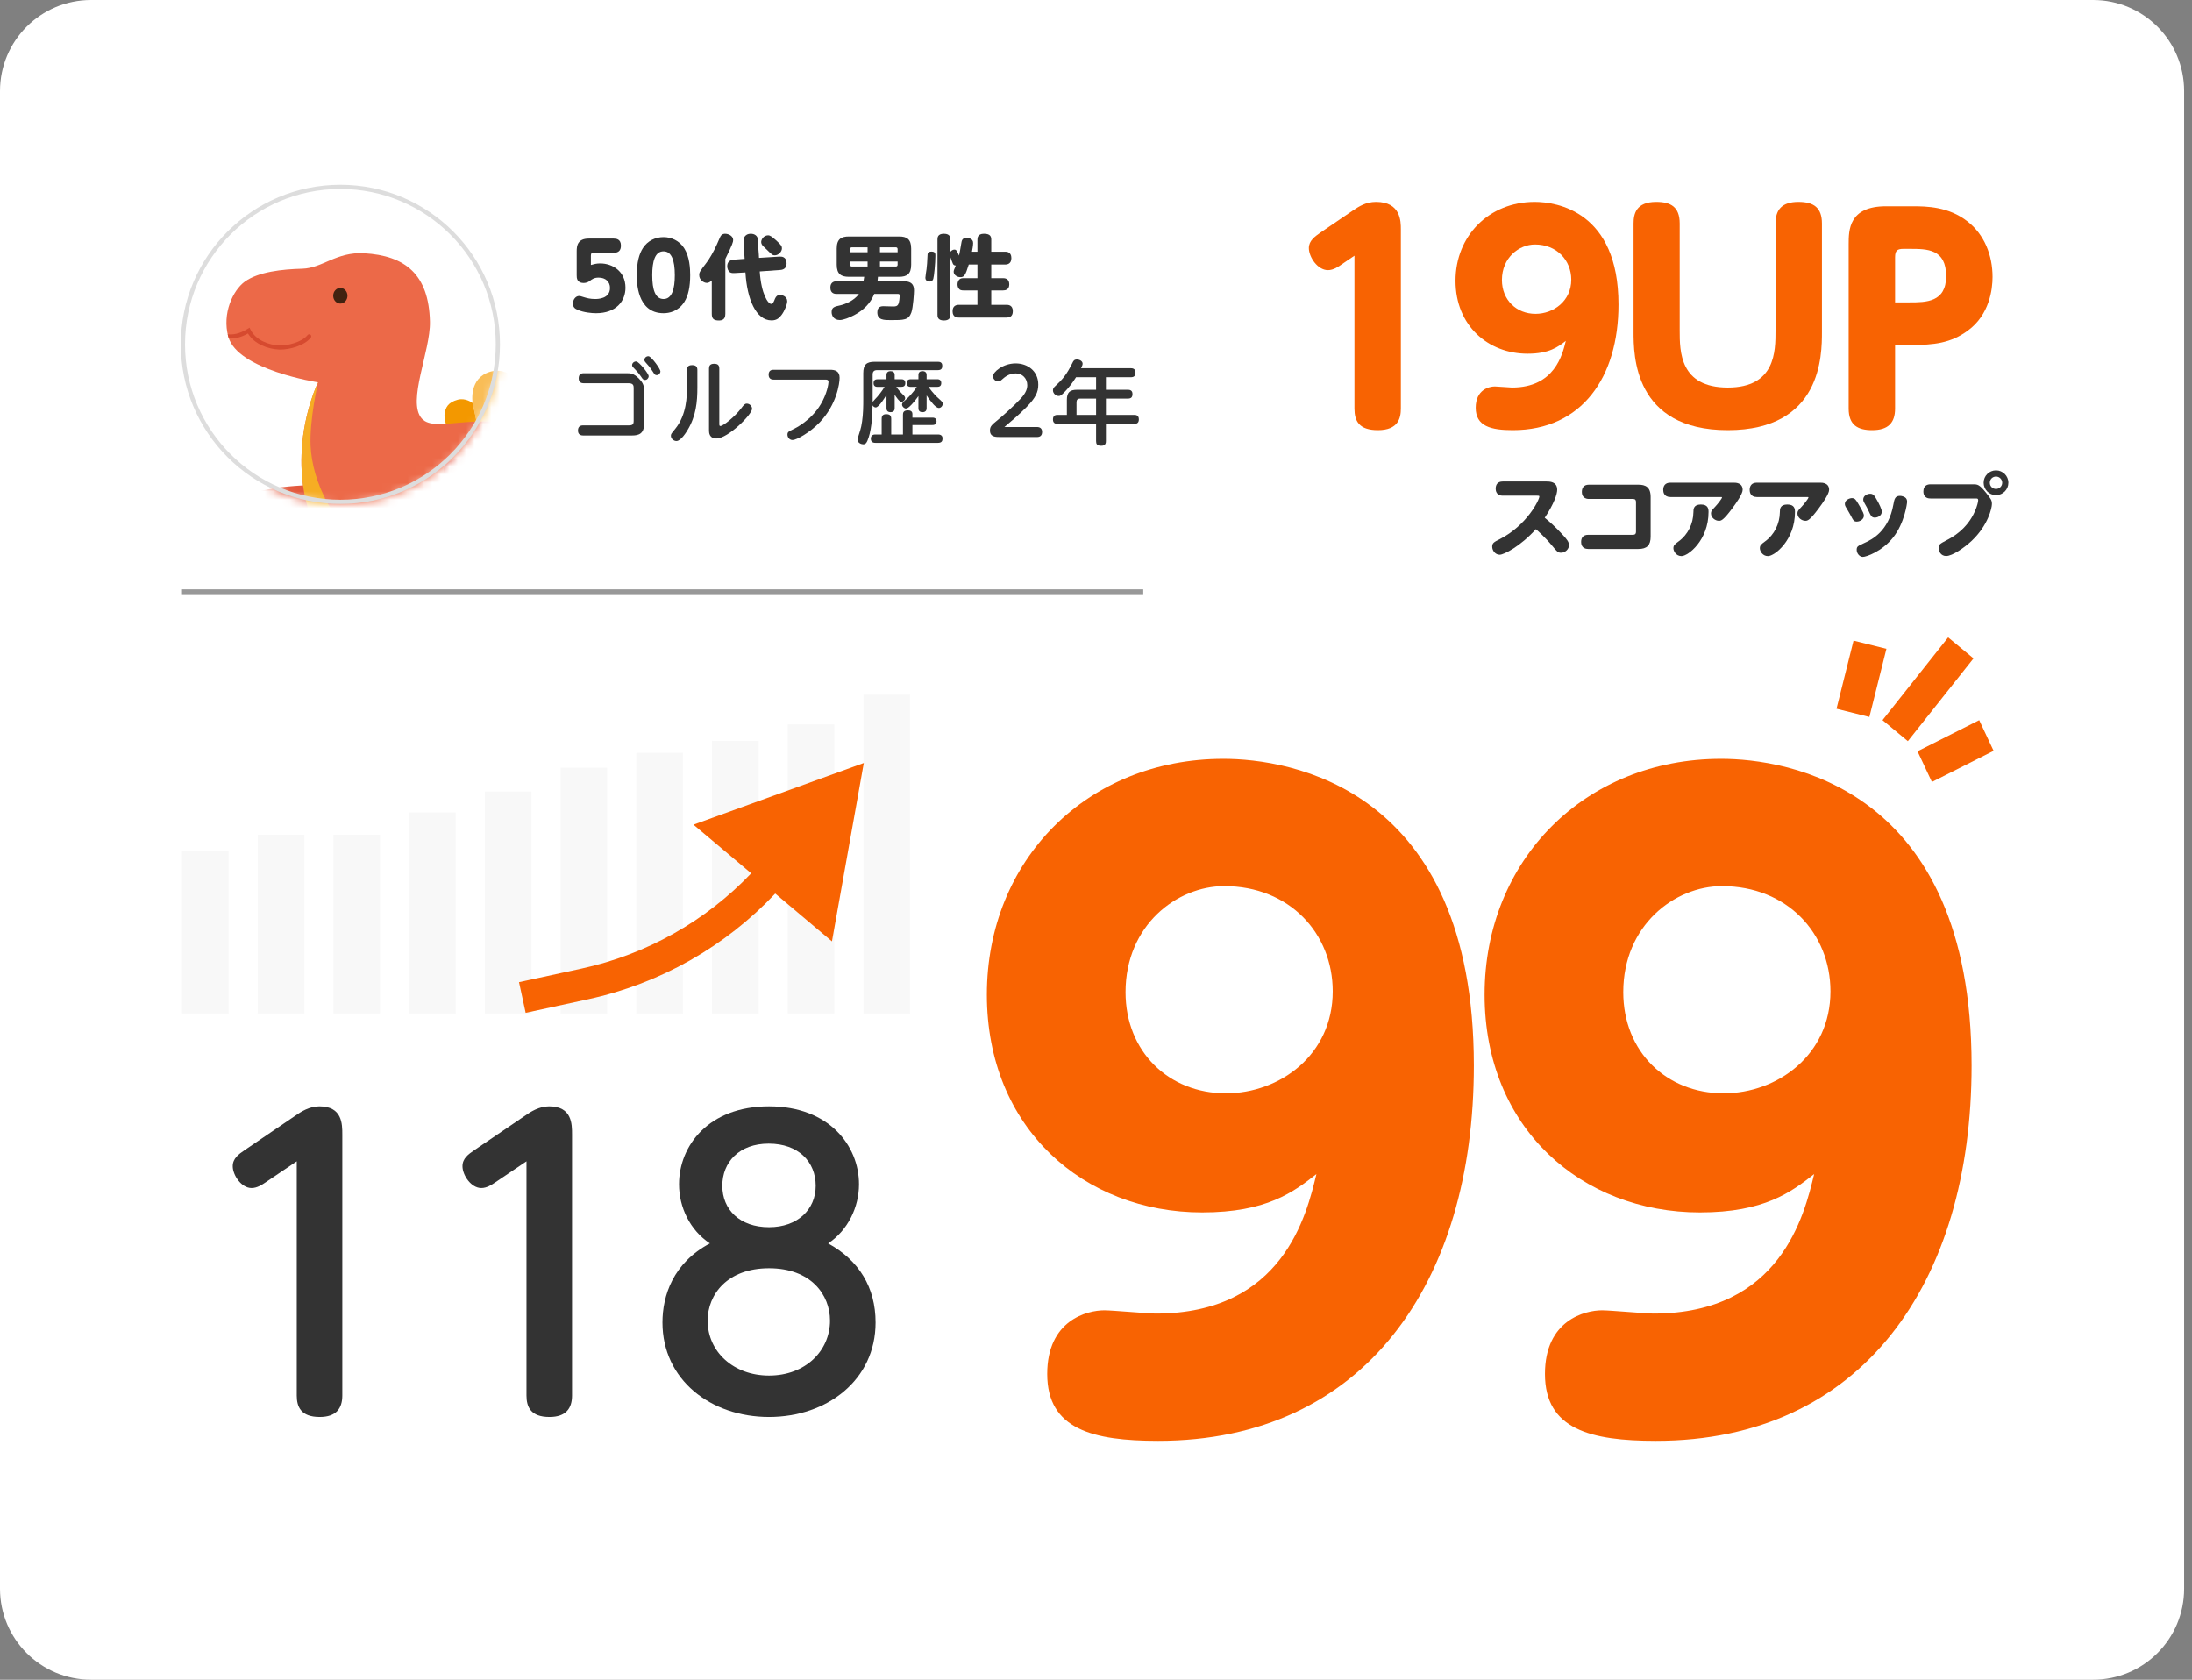 <svg width="261" height="200" viewBox="0 0 261 200" fill="none" xmlns="http://www.w3.org/2000/svg">
<rect x="0" y="0" width="261" height="200" fill="#808080" stroke="none"/>
<path d="M0 10.836C0 4.851 4.851 0 10.836 0H249.227C255.211 0 260.062 4.851 260.062 10.836V189.164C260.062 195.149 255.211 200 249.227 200H10.836C4.851 200 0 195.149 0 189.164V10.836Z" fill="white"/>
<path d="M59.531 41C59.531 51.493 51.025 60 40.531 60C30.038 60 21.531 51.493 21.531 41C21.531 30.507 30.038 22 40.531 22C51.025 22 59.531 30.507 59.531 41Z" fill="white"/>
<mask id="mask0_478_4972" style="mask-type:alpha" maskUnits="userSpaceOnUse" x="21" y="22" width="39" height="38">
<path d="M59.531 41C59.531 51.493 51.025 60 40.531 60C30.038 60 21.531 51.493 21.531 41C21.531 30.507 30.038 22 40.531 22C51.025 22 59.531 30.507 59.531 41Z" fill="white"/>
</mask>
<g mask="url(#mask0_478_4972)">
<g clip-path="url(#clip0_478_4972)">
<path d="M58.399 44.252C55.804 44.989 56.262 47.852 56.271 47.979L57.305 52.753C58.52 52.72 60.014 52.861 61.687 53.392L61.103 44.827C61.029 44.781 59.895 43.826 58.401 44.25L58.399 44.252Z" fill="#F9BD57"/>
<path d="M56.269 47.986C56.269 47.986 55.452 47.331 54.501 47.593C53.379 47.903 53.026 48.477 52.928 49.361C52.831 50.245 54.01 53.356 54.01 53.356C54.01 53.356 55.263 52.813 57.305 52.756L56.271 47.981V47.986H56.269Z" fill="#F39800"/>
<path d="M43.741 51.958C42.176 51.617 40.627 51.969 39.712 54.14C38.797 56.31 38.616 57.576 37.59 57.683C36.563 57.79 33.899 57.843 31.838 58.281C30.897 58.481 30.149 58.672 29.584 58.848C28.531 59.179 28.202 59.56 28.407 59.884C28.521 60.063 29.029 59.958 29.591 59.861C30.294 59.739 30.654 59.856 30.654 59.856C30.654 59.856 27.89 60.687 28.6 61.502C28.765 61.693 29.234 61.521 29.644 61.426C30.375 61.259 30.754 61.343 30.754 61.343C30.754 61.343 29.231 62.264 29.81 62.746C30.211 63.079 31.011 62.31 32.908 61.593C34.807 60.876 35.941 61.797 39.236 61.559C42.533 61.321 46.107 57.723 46.076 55.45C46.045 53.237 44.985 52.227 43.741 51.958Z" fill="#E3583C"/>
<path d="M83.454 78.835C76.332 78.385 74.626 70.923 72.871 66.587C71.117 62.25 70.71 54.273 64.076 51.474C57.227 48.584 51.883 51.743 50.21 49.821C48.442 47.791 51.273 41.786 51.192 38.294C51.063 32.661 48.247 30.434 43.358 30.155C40.053 29.967 38.4 31.93 35.991 31.994C33.582 32.056 30.768 32.368 29.155 33.529C27.752 34.539 26.42 37.314 27.183 40.09C28.269 44.055 37.864 45.522 37.864 45.522C37.864 45.522 36.196 48.968 35.934 53.551C35.76 56.584 35.934 61.936 40.322 67.437C45.643 74.106 54.065 74.911 57.057 75.736C60.052 76.562 65.73 78.111 69.344 80.177C72.959 82.242 77.617 83.555 83.387 83.171C88.55 82.828 97.635 79.25 97.532 77.079C97.43 74.911 94.333 79.524 83.456 78.835H83.454Z" fill="#EC6948"/>
<path d="M41.373 35.215C41.373 34.701 40.992 34.281 40.525 34.281C40.058 34.281 39.674 34.698 39.674 35.215C39.674 35.732 40.056 36.147 40.525 36.147C40.994 36.147 41.373 35.728 41.373 35.215Z" fill="#412210"/>
<path d="M33.187 41.62C33.244 41.622 33.301 41.624 33.363 41.624C34.433 41.624 36.205 41.198 37.008 40.202C37.094 40.097 37.077 39.942 36.97 39.856C36.865 39.771 36.71 39.788 36.625 39.895C35.915 40.774 34.187 41.176 33.21 41.129C32.057 41.072 30.48 40.547 29.832 39.256L29.71 39.016L29.482 39.158C28.503 39.773 27.695 39.871 27.111 39.799C27.133 39.897 27.156 39.995 27.183 40.09C27.202 40.161 27.225 40.233 27.252 40.304C27.857 40.34 28.626 40.219 29.522 39.706C30.323 41.019 31.969 41.558 33.187 41.617V41.62Z" fill="#D64A2F"/>
<path d="M65.789 78.516C65.789 78.516 65.789 78.516 65.792 78.516C65.444 77.782 64.898 76.858 64.031 75.755C62.919 74.342 60.598 72.834 56.893 71.628C51.654 69.924 49.164 69.336 44.58 66.127C39.605 62.646 37.18 57.285 36.982 53.094C36.837 50.016 37.864 45.522 37.864 45.522C37.864 45.522 36.196 48.968 35.934 53.551C35.76 56.584 35.934 61.936 40.322 67.437C45.642 74.106 54.065 74.911 57.057 75.736C59.183 76.322 62.659 77.272 65.789 78.514V78.516Z" fill="#F6AD23"/>
<path d="M49.033 57.773C47.511 57.273 45.936 57.464 44.799 59.529C43.663 61.595 43.355 62.834 42.321 62.834C41.287 62.834 38.633 62.612 36.539 62.834C35.584 62.936 34.819 63.048 34.237 63.165C33.156 63.387 32.789 63.73 32.96 64.073C33.056 64.263 33.57 64.211 34.14 64.171C34.852 64.121 35.198 64.275 35.198 64.275C35.198 64.275 32.362 64.816 32.984 65.7C33.13 65.907 33.613 65.784 34.032 65.734C34.778 65.643 35.145 65.767 35.145 65.767C35.145 65.767 33.535 66.527 34.061 67.063C34.426 67.437 35.3 66.753 37.261 66.236C39.222 65.719 40.256 66.753 43.558 66.856C46.863 66.958 50.789 63.749 50.992 61.488C51.189 59.282 50.239 58.169 49.031 57.771L49.033 57.773Z" fill="#EC6948"/>
<path d="M59.478 53.33C59.028 53.637 58.804 54.612 59.612 55.396C60.653 56.406 64.165 56.504 63.814 55.074C63.464 53.647 61.063 52.251 59.478 53.33Z" fill="#DF351D"/>
<path d="M58.697 56.075C58.528 55.327 56.612 54.376 55.275 54.493C53.936 54.609 52.495 55.06 52.924 56.518C53.207 57.478 54.763 57.997 56.152 57.926C57.539 57.854 58.999 57.407 58.699 56.077L58.697 56.075Z" fill="#DF351D"/>
</g>
</g>
<path fill-rule="evenodd" clip-rule="evenodd" d="M40.531 59.5C50.748 59.5 59.031 51.217 59.031 41C59.031 30.783 50.748 22.5 40.531 22.5C30.314 22.5 22.031 30.783 22.031 41C22.031 51.217 30.314 59.5 40.531 59.5ZM40.531 60C51.025 60 59.531 51.493 59.531 41C59.531 30.507 51.025 22 40.531 22C30.038 22 21.531 30.507 21.531 41C21.531 51.493 30.038 60 40.531 60Z" fill="#DDDDDD"/>
<g opacity="0.2">
<path d="M108.359 82.712H102.811V120.678H108.359V82.712Z" fill="#DDDDDD"/>
<path d="M99.343 86.26H93.795V120.678H99.343V86.26Z" fill="#DDDDDD"/>
<path d="M90.328 88.212H84.78V120.678H90.328V88.212Z" fill="#DDDDDD"/>
<path d="M81.314 89.631H75.766V120.678H81.314V89.631Z" fill="#DDDDDD"/>
<path d="M72.298 91.405H66.75V120.678H72.298V91.405Z" fill="#DDDDDD"/>
<path d="M63.281 94.244H57.733V120.678H63.281V94.244Z" fill="#DDDDDD"/>
<path d="M54.267 96.727H48.719V120.678H54.267V96.727Z" fill="#DDDDDD"/>
<path d="M45.251 99.389H39.703V120.678H45.251V99.389Z" fill="#DDDDDD"/>
<path d="M36.235 99.389H30.687V120.678H36.235V99.389Z" fill="#DDDDDD"/>
<path d="M27.22 101.34H21.672V120.678H27.22V101.34Z" fill="#DDDDDD"/>
</g>
<path d="M128.722 43.842H134.638C134.768 43.842 135.202 43.842 135.202 44.351C135.202 44.774 135.007 44.915 134.638 44.915H131.68V46.41H134.281C134.432 46.41 134.844 46.41 134.844 46.908C134.844 47.309 134.671 47.461 134.281 47.461H131.68V49.401H135.05C135.223 49.401 135.603 49.412 135.603 49.932C135.603 50.452 135.245 50.463 135.05 50.463H131.68V52.511C131.68 52.706 131.669 53.074 131.127 53.074C130.607 53.074 130.51 52.857 130.51 52.511V50.463H125.937C125.764 50.463 125.374 50.463 125.374 49.943C125.374 49.412 125.753 49.401 125.937 49.401H127.031V47.613C127.031 46.713 127.389 46.41 128.234 46.41H130.51V44.915H128.126C127.692 45.597 127.27 46.139 126.836 46.594C126.338 47.114 126.23 47.147 126.056 47.147C125.699 47.147 125.374 46.822 125.374 46.475C125.374 46.248 125.482 46.139 125.612 46.009C126.533 45.153 126.988 44.633 127.714 43.17C127.801 42.986 127.898 42.802 128.223 42.802C128.548 42.802 128.906 42.997 128.906 43.3C128.906 43.43 128.852 43.571 128.722 43.842ZM128.18 49.401H130.51V47.461H128.603C128.31 47.461 128.18 47.613 128.18 47.884V49.401Z" fill="#333333"/>
<path d="M119.596 50.842H123.476C123.79 50.842 124.083 50.972 124.083 51.427C124.083 51.839 123.866 52.034 123.476 52.034H119.109C118.535 52.034 117.874 52.034 117.874 51.243C117.874 50.755 118.123 50.56 118.795 50.008C119.304 49.596 120.669 48.393 121.558 47.44C122.197 46.735 122.316 46.248 122.316 45.857C122.316 45.077 121.742 44.46 120.962 44.46C120.117 44.46 119.629 44.904 119.271 45.218C119.12 45.359 119.011 45.413 118.849 45.413C118.502 45.413 118.231 45.099 118.231 44.795C118.231 44.308 119.401 43.268 120.94 43.268C122.327 43.268 123.627 44.145 123.627 45.803C123.627 46.703 123.292 47.385 122.23 48.469C121.33 49.39 120.041 50.463 119.596 50.842Z" fill="#333333"/>
<path d="M110.332 47.082V48.577C110.332 48.696 110.332 49.076 109.844 49.076C109.356 49.076 109.356 48.718 109.356 48.577V47.158C108.988 47.678 108.576 48.166 108.327 48.382C108.262 48.447 108.056 48.642 107.861 48.642C107.666 48.642 107.406 48.404 107.406 48.166C107.406 47.981 107.482 47.916 107.991 47.461C108.099 47.364 108.674 46.833 109.161 46.063H108.457C108.349 46.063 107.958 46.063 107.958 45.619C107.958 45.186 108.284 45.153 108.457 45.153H109.356V44.644C109.356 44.308 109.562 44.189 109.833 44.189C110.147 44.189 110.332 44.34 110.332 44.644V45.153H111.578C111.697 45.153 112.076 45.153 112.076 45.608C112.076 45.998 111.816 46.063 111.578 46.063H110.548C111.079 46.811 111.589 47.299 111.708 47.396C112.217 47.862 112.25 47.895 112.25 48.079C112.25 48.295 112.065 48.577 111.784 48.577C111.534 48.577 111.198 48.209 111.101 48.1C110.928 47.905 110.548 47.429 110.332 47.082ZM105.325 46.063H104.513C104.35 46.063 104.014 46.053 104.014 45.619C104.014 45.261 104.22 45.153 104.513 45.153H105.553V44.633C105.553 44.286 105.802 44.189 106.041 44.189C106.333 44.189 106.528 44.34 106.528 44.633V45.153H107.297C107.503 45.153 107.796 45.196 107.796 45.608C107.796 45.933 107.623 46.063 107.297 46.063H106.723C106.788 46.161 107.102 46.583 107.417 46.887C107.698 47.147 107.774 47.255 107.774 47.407C107.774 47.624 107.568 47.84 107.33 47.84C107.081 47.84 106.734 47.309 106.528 46.995V48.577C106.528 48.696 106.528 49.076 106.041 49.076C105.553 49.076 105.553 48.707 105.553 48.577V47.006C105.39 47.299 104.654 48.512 104.263 48.512C104.112 48.512 103.971 48.393 103.895 48.263C103.873 49.151 103.83 50.864 103.429 52.088C103.212 52.749 103.071 52.901 102.779 52.901C102.584 52.901 102.118 52.76 102.118 52.348C102.118 52.207 102.118 52.196 102.432 51.21C102.595 50.723 102.736 49.715 102.768 48.848C102.79 48.382 102.79 47.862 102.79 47.548V44.427C102.79 43.398 103.191 43.073 104.144 43.073H111.654C111.849 43.073 112.195 43.094 112.195 43.538C112.195 43.864 112.098 44.069 111.654 44.069H104.437C104.047 44.069 103.906 44.264 103.906 44.6V47.851C103.982 47.743 104.383 47.331 104.458 47.244C104.578 47.103 104.979 46.638 105.325 46.063ZM108.641 50.603V51.73H111.675C111.816 51.73 112.228 51.741 112.228 52.196C112.228 52.511 112.119 52.727 111.675 52.727H104.242C104.123 52.727 103.689 52.727 103.689 52.251C103.689 51.936 103.83 51.73 104.22 51.73H104.979V49.877C104.979 49.682 105 49.314 105.51 49.314C105.91 49.314 106.116 49.444 106.116 49.877V51.73H107.514V49.368C107.514 49.141 107.579 48.859 108.099 48.859C108.316 48.859 108.641 48.913 108.641 49.292V49.726H111.014C111.123 49.726 111.513 49.726 111.513 50.17C111.513 50.603 111.123 50.603 111.014 50.603H108.641Z" fill="#333333"/>
<path d="M98.249 45.196H92.127C91.997 45.196 91.52 45.196 91.52 44.611C91.52 44.026 91.975 44.026 92.127 44.026H98.824C99.387 44.026 99.972 44.145 99.972 44.98C99.972 45.651 99.626 48.166 97.61 50.279C96.429 51.514 94.825 52.392 94.37 52.392C93.958 52.392 93.763 52.012 93.763 51.752C93.763 51.427 93.915 51.362 94.478 51.091C94.684 50.994 96.591 50.073 97.74 48.111C98.477 46.865 98.65 45.706 98.65 45.489C98.65 45.196 98.444 45.196 98.249 45.196Z" fill="#333333"/>
<path d="M81.79 46.215V44.048C81.79 43.809 81.844 43.474 82.407 43.474C82.808 43.474 83.036 43.614 83.036 44.048V46.117C83.036 47.851 82.884 49.52 81.876 51.189C81.757 51.395 81.085 52.511 80.544 52.511C80.24 52.511 79.883 52.251 79.883 51.882C79.883 51.687 79.926 51.633 80.392 51.069C81.79 49.368 81.79 47.071 81.79 46.215ZM85.647 43.885V50.43C85.647 50.604 85.647 50.723 85.777 50.723C86.113 50.723 87.489 49.628 88.259 48.61C88.562 48.209 88.681 48.057 88.92 48.057C89.266 48.057 89.548 48.361 89.548 48.675C89.548 49.347 86.677 52.207 85.311 52.207C84.423 52.207 84.423 51.481 84.423 51.232V43.885C84.423 43.614 84.499 43.311 85.03 43.311C85.431 43.311 85.647 43.452 85.647 43.885Z" fill="#333333"/>
<path d="M69.502 44.438H74.627C75.028 44.438 75.451 44.438 76.047 45.045C76.469 45.467 76.686 45.825 76.686 46.388V50.484C76.686 51.611 76.09 51.85 75.266 51.85H69.426C68.895 51.85 68.819 51.481 68.819 51.264C68.819 50.788 69.09 50.647 69.426 50.647H74.865C75.342 50.647 75.451 50.506 75.451 50.094V46.182C75.451 45.933 75.418 45.63 74.865 45.63H69.502C69.263 45.63 68.906 45.554 68.906 45.056C68.906 44.6 69.144 44.438 69.502 44.438ZM77.249 42.422C77.585 42.487 78.636 43.918 78.636 44.221C78.636 44.438 78.452 44.666 78.192 44.666C77.986 44.666 77.932 44.568 77.726 44.243C77.412 43.734 77.119 43.43 76.87 43.148C76.729 42.997 76.729 42.91 76.729 42.856C76.729 42.553 77.033 42.379 77.249 42.422ZM75.776 43.04C76.112 43.094 77.239 44.481 77.239 44.795C77.239 45.012 77.044 45.24 76.805 45.24C76.588 45.24 76.523 45.131 76.328 44.839C76.014 44.373 75.646 43.994 75.429 43.777C75.277 43.636 75.266 43.549 75.266 43.474C75.266 43.181 75.57 43.008 75.776 43.04Z" fill="#333333"/>
<path d="M115.731 29.967H116.382V28.558C116.382 28.363 116.382 27.832 117.151 27.832C117.931 27.832 118.029 28.168 118.029 28.558V29.967H119.686C119.838 29.967 120.423 29.967 120.423 30.725C120.423 31.397 119.979 31.495 119.686 31.495H118.029V33.12H119.426C119.567 33.12 120.174 33.12 120.174 33.846C120.174 34.486 119.73 34.583 119.426 34.583H118.029V36.295H119.86C120.012 36.295 120.597 36.295 120.597 37.054C120.597 37.725 120.152 37.812 119.86 37.812H114.171C114.008 37.812 113.423 37.812 113.423 37.065C113.423 36.393 113.868 36.295 114.171 36.295H116.382V34.583H114.745C114.431 34.583 114.312 34.518 114.225 34.431C114.073 34.28 114.008 34.074 114.008 33.857C114.008 33.63 114.095 33.402 114.225 33.283C114.344 33.174 114.453 33.12 114.745 33.12H116.382V31.495H115.352C114.94 32.817 114.799 33.001 114.344 33.001C113.976 33.001 113.553 32.741 113.553 32.362C113.553 32.21 113.586 32.145 113.803 31.614C113.629 31.614 113.532 31.538 113.467 31.419C113.402 31.3 113.207 30.736 113.163 30.628V37.465C113.163 37.671 113.163 38.159 112.394 38.159C111.625 38.159 111.625 37.682 111.625 37.465V28.526C111.625 28.32 111.625 27.832 112.383 27.832C113.163 27.832 113.163 28.309 113.163 28.526V29.978C113.315 29.783 113.51 29.718 113.64 29.718C113.868 29.718 113.922 29.837 114.193 30.433C114.279 30.043 114.344 29.674 114.453 29.013C114.507 28.656 114.561 28.331 115.06 28.331C115.265 28.331 115.872 28.363 115.872 28.938C115.872 29.208 115.786 29.685 115.731 29.967ZM110.931 29.956C111.375 29.956 111.375 30.227 111.375 30.454C111.375 31.354 111.213 32.947 111.126 33.196C111.083 33.326 111.007 33.521 110.682 33.521C110.628 33.521 110.183 33.51 110.183 33.077C110.183 32.914 110.303 32.178 110.324 32.026C110.378 31.517 110.4 31.311 110.433 30.509C110.443 30.151 110.454 29.956 110.931 29.956Z" fill="#333333"/>
<path d="M104.484 33.489H107.615C108.731 33.489 108.829 34.117 108.829 34.615C108.829 34.897 108.731 36.577 108.515 37.205C108.19 38.115 107.626 38.115 106.087 38.115C105.231 38.115 104.462 38.115 104.462 37.184C104.462 36.458 104.993 36.458 105.199 36.458C105.307 36.458 106.077 36.49 106.347 36.49C106.564 36.49 106.857 36.49 106.976 36.176C107.063 35.97 107.128 35.428 107.128 35.244C107.128 34.995 107.03 34.995 106.846 34.995H104.094C103.888 35.482 103.422 36.609 101.71 37.52C101.146 37.823 100.409 38.105 99.998 38.105C99.228 38.105 99.022 37.53 99.022 37.162C99.022 36.588 99.369 36.501 100.03 36.36C100.572 36.241 101.699 35.818 102.273 34.995H99.618C99.456 34.995 98.871 34.995 98.871 34.247C98.871 33.575 99.347 33.489 99.618 33.489H102.815C102.847 33.337 102.891 33.055 102.902 32.958H101.081C100.16 32.958 99.629 32.643 99.629 31.517V29.599C99.629 28.439 100.193 28.157 101.081 28.157H107.052C107.951 28.157 108.493 28.45 108.493 29.599V31.517C108.493 32.633 107.984 32.958 107.052 32.958H104.538C104.505 33.228 104.494 33.359 104.484 33.489ZM101.222 29.663V30.032H103.303V29.447H101.439C101.298 29.447 101.222 29.523 101.222 29.663ZM104.776 30.032H106.878V29.663C106.878 29.523 106.803 29.447 106.662 29.447H104.776V30.032ZM103.303 31.137H101.222V31.517C101.222 31.657 101.298 31.733 101.439 31.733H103.303V31.137ZM106.878 31.517V31.137H104.776V31.733H106.662C106.803 31.733 106.878 31.657 106.878 31.517Z" fill="#333333"/>
<path d="M86.366 30.834V37.368C86.366 37.704 86.29 38.159 85.618 38.159C85.011 38.159 84.751 37.975 84.751 37.368V33.391C84.632 33.499 84.437 33.684 84.155 33.684C83.819 33.684 83.256 33.348 83.256 32.763C83.256 32.416 83.299 32.362 84.155 31.235C84.437 30.866 84.968 29.989 85.369 29.078C85.727 28.244 85.781 28.125 85.889 28.006C86.03 27.854 86.236 27.832 86.333 27.832C86.767 27.832 87.298 28.103 87.298 28.58C87.298 28.808 87.233 29.067 86.366 30.834ZM91.48 28.017C91.654 28.017 91.881 28.136 92.434 28.634C93.019 29.176 93.106 29.317 93.106 29.566C93.106 29.989 92.662 30.4 92.26 30.4C92.001 30.4 91.946 30.357 91.318 29.739C91.253 29.674 90.917 29.36 90.852 29.295C90.743 29.176 90.635 29.013 90.635 28.818C90.635 28.526 90.917 28.017 91.48 28.017ZM90.375 30.704L92.802 30.552C93.615 30.498 93.658 31.126 93.658 31.354C93.658 31.852 93.388 32.112 92.911 32.145L90.462 32.318C90.646 35.038 91.459 36.187 91.827 36.187C92.044 36.187 92.141 35.916 92.282 35.558C92.412 35.255 92.607 35.114 92.867 35.114C93.171 35.114 93.734 35.32 93.734 35.862C93.734 36.241 93.42 37.021 93.062 37.498C92.781 37.877 92.466 38.148 91.87 38.148C90.007 38.148 88.945 35.591 88.76 32.438L87.439 32.513C87.276 32.524 87.081 32.513 86.929 32.427C86.702 32.286 86.593 31.972 86.593 31.701C86.593 31.267 86.821 30.964 87.341 30.921L88.663 30.823C88.641 30.498 88.544 29.035 88.544 28.742C88.544 28.493 88.544 28.244 88.815 28.017C88.988 27.865 89.237 27.832 89.4 27.832C89.844 27.832 90.213 28.071 90.245 28.526C90.256 28.699 90.288 29.447 90.299 29.599C90.353 30.227 90.364 30.433 90.375 30.704Z" fill="#333333"/>
<path d="M79.007 37.292C75.821 37.292 75.821 33.521 75.821 32.763C75.821 31.202 76.113 30.227 76.547 29.544C77.11 28.656 78.053 28.233 79.007 28.233C79.928 28.233 80.881 28.645 81.466 29.555C82.117 30.574 82.181 31.993 82.181 32.763C82.181 34.117 81.965 35.19 81.477 35.959C80.751 37.097 79.657 37.292 79.007 37.292ZM79.007 35.602C80.025 35.602 80.35 34.377 80.35 32.763C80.35 30.964 79.949 29.924 79.007 29.924C77.977 29.924 77.663 31.148 77.663 32.763C77.663 34.518 78.031 35.602 79.007 35.602Z" fill="#333333"/>
<path d="M68.667 32.763V29.913C68.667 29.273 68.765 28.407 70.109 28.407H73.067C73.381 28.407 73.934 28.472 73.934 29.241C73.934 29.837 73.641 30.097 73.067 30.097H70.694C70.455 30.097 70.358 30.162 70.358 30.433V31.549C70.759 31.441 71.04 31.365 71.463 31.365C72.948 31.365 74.475 32.318 74.475 34.258C74.475 35.851 73.37 37.292 70.965 37.292C70.455 37.292 69.502 37.205 68.776 36.891C68.386 36.729 68.223 36.523 68.223 36.143C68.223 35.645 68.559 35.244 68.949 35.244C69.09 35.244 69.144 35.266 69.599 35.407C69.892 35.493 70.271 35.602 70.867 35.602C71.127 35.602 72.633 35.602 72.633 34.28C72.633 33.565 72.124 33.055 71.279 33.055C70.737 33.055 70.488 33.25 70.184 33.478C70.174 33.489 69.903 33.694 69.502 33.694C68.667 33.694 68.667 33.077 68.667 32.763Z" fill="#333333"/>
<path d="M84.528 148.046C82.152 146.477 80.852 143.742 80.852 141.007C80.852 136.435 84.349 131.727 91.567 131.727C98.74 131.727 102.281 136.435 102.281 141.007C102.281 143.697 100.981 146.477 98.605 148.046C102.281 150.063 104.254 153.291 104.254 157.46C104.254 164.319 98.471 168.713 91.567 168.713C84.618 168.713 78.879 164.275 78.879 157.46C78.879 154.277 80.135 150.377 84.528 148.046ZM91.567 146.118C94.974 146.118 97.126 144.011 97.126 141.187C97.126 138.317 95.063 136.166 91.522 136.166C88.025 136.166 86.007 138.362 86.007 141.187C86.007 144.011 88.07 146.118 91.567 146.118ZM91.567 163.781C95.915 163.781 98.829 160.823 98.829 157.236C98.829 154.188 96.588 151.005 91.567 151.005C86.59 151.005 84.259 154.143 84.259 157.236C84.259 160.957 87.352 163.781 91.567 163.781Z" fill="#333333"/>
<path d="M62.688 138.273L58.967 140.783C58.564 141.052 57.981 141.456 57.309 141.456C56.098 141.456 55.067 139.931 55.067 138.855C55.067 137.914 55.784 137.421 56.502 136.928L62.509 132.848C63.137 132.4 64.168 131.727 65.378 131.727C68.113 131.727 68.113 133.834 68.113 135.09V166.157C68.113 167.682 67.396 168.713 65.423 168.713C63.181 168.713 62.688 167.502 62.688 166.157V138.273Z" fill="#333333"/>
<path d="M35.335 138.273L31.614 140.783C31.21 141.052 30.627 141.456 29.955 141.456C28.744 141.456 27.713 139.931 27.713 138.855C27.713 137.914 28.431 137.421 29.148 136.928L35.155 132.848C35.783 132.4 36.814 131.727 38.025 131.727C40.759 131.727 40.759 133.834 40.759 135.09V166.157C40.759 167.682 40.042 168.713 38.069 168.713C35.828 168.713 35.335 167.502 35.335 166.157V138.273Z" fill="#333333"/>
<path d="M225.646 41.073V48.647C225.646 50.337 224.833 51.215 222.915 51.215C221.225 51.215 220.12 50.63 220.12 48.647V29.077C220.12 27.419 220.12 24.559 224.573 24.559H227.694C229.417 24.559 232.017 24.591 234.293 26.379C236.276 27.939 237.251 30.378 237.251 32.978C237.251 34.441 236.894 37.464 234.326 39.35C232.278 40.877 230.197 41.073 227.661 41.073H225.646ZM225.646 36.001H227.369C229.319 36.001 231.725 36.001 231.725 32.881C231.725 29.63 229.482 29.63 227.369 29.63H226.654C225.906 29.63 225.646 29.825 225.646 30.638V36.001Z" fill="#F86302"/>
<path d="M194.507 39.512V26.607C194.507 25.469 194.8 24.038 197.205 24.038C198.928 24.038 200.001 24.624 200.001 26.607V39.35C200.001 41.82 200.001 46.144 205.722 46.144C211.411 46.144 211.411 41.82 211.411 39.35V26.607C211.411 24.949 212.191 24.038 214.142 24.038C215.995 24.038 216.937 24.754 216.937 26.607V39.512C216.937 42.243 216.937 51.215 205.722 51.215C194.507 51.215 194.507 42.243 194.507 39.512Z" fill="#F86302"/>
<path d="M186.44 40.585C185.53 41.3 184.457 42.113 181.889 42.113C177.175 42.113 173.307 38.765 173.307 33.433C173.307 28.07 177.305 24.038 182.734 24.038C185.335 24.038 192.714 25.144 192.714 36.261C192.714 44.908 188.358 51.215 180.134 51.215C177.533 51.215 175.712 50.76 175.712 48.549C175.712 46.404 177.305 46.014 177.988 46.014C178.313 46.014 179.743 46.144 180.036 46.144C185.107 46.144 186.05 42.21 186.44 40.585ZM182.767 29.11C180.881 29.11 178.833 30.67 178.833 33.336C178.833 35.709 180.556 37.367 182.832 37.367C184.977 37.367 187.09 35.839 187.09 33.303C187.09 30.995 185.367 29.11 182.767 29.11Z" fill="#F86302"/>
<path d="M161.274 30.443L159.746 31.483C159.389 31.743 158.771 32.166 158.121 32.166C156.885 32.166 155.845 30.605 155.845 29.532C155.845 28.655 156.56 28.167 157.243 27.679L161.209 24.981C161.762 24.624 162.607 24.038 163.842 24.038C166.8 24.038 166.8 26.379 166.8 27.289V48.647C166.8 49.752 166.508 51.215 164.07 51.215C161.827 51.215 161.274 50.142 161.274 48.647V30.443Z" fill="#F86302"/>
<path d="M237.664 56.003C238.466 56.003 239.138 56.654 239.138 57.477C239.138 58.29 238.477 58.951 237.664 58.951C236.852 58.951 236.191 58.29 236.191 57.477C236.191 56.654 236.852 56.003 237.664 56.003ZM237.664 56.74C237.263 56.74 236.928 57.054 236.928 57.477C236.928 57.889 237.253 58.214 237.664 58.214C238.076 58.214 238.401 57.878 238.401 57.477C238.401 57.065 238.065 56.74 237.664 56.74ZM235.27 59.352H229.873C229.7 59.352 229.017 59.352 229.017 58.507C229.017 57.737 229.581 57.661 229.873 57.661H234.955C235.454 57.661 235.692 57.683 236.451 58.637C237.047 59.384 237.177 59.547 237.177 60.013C237.177 60.457 236.743 62.527 234.76 64.401C233.883 65.225 232.463 66.2 231.726 66.2C231.098 66.2 230.827 65.637 230.827 65.246C230.827 64.824 231.022 64.726 231.78 64.325C232.366 64.022 234.219 63.058 235.172 60.825C235.4 60.305 235.541 59.764 235.541 59.558C235.541 59.352 235.421 59.352 235.27 59.352Z" fill="#333333"/>
<path d="M219.666 60.002C219.666 59.503 220.262 59.308 220.5 59.308C220.869 59.308 220.988 59.514 221.27 59.991C221.909 61.053 221.931 61.226 221.931 61.4C221.931 61.833 221.465 62.104 221.086 62.104C220.739 62.104 220.685 61.996 220.305 61.27C220.229 61.118 219.839 60.468 219.764 60.338C219.677 60.175 219.666 60.056 219.666 60.002ZM221.855 59.471C221.855 59.038 222.31 58.788 222.678 58.788C223.036 58.788 223.188 58.983 223.524 59.601C223.719 59.948 224.065 60.62 224.065 60.912C224.065 61.411 223.556 61.627 223.242 61.627C222.863 61.627 222.787 61.465 222.462 60.771C222.332 60.5 222.31 60.435 221.985 59.872C221.931 59.774 221.855 59.644 221.855 59.471ZM227.078 59.731C227.078 59.948 226.774 62.267 225.42 63.989C224.076 65.68 222.191 66.308 221.812 66.308C221.421 66.308 221.075 65.897 221.075 65.463C221.075 65.062 221.226 64.997 221.92 64.683C222.949 64.228 224.878 63.231 225.442 60.078C225.561 59.428 225.637 59.038 226.233 59.038C226.46 59.038 226.709 59.135 226.85 59.233C227.024 59.352 227.078 59.569 227.078 59.731Z" fill="#333333"/>
<path d="M209.188 57.466H216.729C216.957 57.466 217.791 57.466 217.791 58.322C217.791 58.81 217.022 59.904 216.534 60.554C215.451 62.007 215.212 62.007 214.952 62.007C214.541 62.007 214.02 61.649 214.02 61.129C214.02 60.858 214.107 60.771 214.53 60.316C214.811 60.024 215.332 59.352 215.332 59.233C215.332 59.178 215.267 59.178 215.234 59.178H209.188C208.418 59.178 208.332 58.582 208.332 58.333C208.332 57.867 208.548 57.466 209.188 57.466ZM210.51 66.211C209.859 66.211 209.545 65.604 209.545 65.279C209.545 64.921 209.708 64.802 210.174 64.456C211.279 63.654 211.907 62.353 211.929 60.977C211.929 60.62 211.94 60.067 212.818 60.067C213.674 60.067 213.728 60.587 213.728 60.956C213.728 64.336 211.29 66.211 210.51 66.211Z" fill="#333333"/>
<path d="M198.894 57.466H206.435C206.663 57.466 207.497 57.466 207.497 58.322C207.497 58.81 206.728 59.904 206.24 60.554C205.157 62.007 204.918 62.007 204.658 62.007C204.247 62.007 203.726 61.649 203.726 61.129C203.726 60.858 203.813 60.771 204.236 60.316C204.517 60.024 205.038 59.352 205.038 59.233C205.038 59.178 204.973 59.178 204.94 59.178H198.894C198.124 59.178 198.038 58.582 198.038 58.333C198.038 57.867 198.254 57.466 198.894 57.466ZM200.216 66.211C199.565 66.211 199.251 65.604 199.251 65.279C199.251 64.921 199.414 64.802 199.88 64.456C200.985 63.654 201.613 62.353 201.635 60.977C201.635 60.62 201.646 60.067 202.524 60.067C203.38 60.067 203.434 60.587 203.434 60.956C203.434 64.336 200.996 66.211 200.216 66.211Z" fill="#333333"/>
<path d="M189.195 57.705H195.068C195.924 57.705 196.542 57.975 196.542 59.178V63.892C196.542 64.921 196.109 65.366 195.068 65.366H189.109C188.318 65.366 188.263 64.748 188.263 64.531C188.263 64.055 188.48 63.675 189.109 63.675H194.451C194.689 63.675 194.797 63.556 194.797 63.328V59.753C194.797 59.547 194.7 59.406 194.451 59.406H189.195C188.393 59.406 188.35 58.767 188.35 58.572C188.35 58.106 188.556 57.705 189.195 57.705Z" fill="#333333"/>
<path d="M183.041 59.016H178.934C178.132 59.016 178.089 58.377 178.089 58.181C178.089 57.726 178.294 57.325 178.934 57.325H184.124C184.493 57.325 185.414 57.325 185.414 58.312C185.414 58.821 185.045 59.969 183.929 61.649C184.384 62.007 185.208 62.722 186.14 63.751C186.541 64.195 186.822 64.531 186.822 64.9C186.822 65.387 186.367 65.81 185.88 65.81C185.5 65.81 185.392 65.68 184.828 64.997C183.994 63.979 183.062 63.166 182.878 63.003C181.058 65.03 179.075 66.048 178.565 66.048C178.034 66.048 177.677 65.539 177.677 65.095C177.677 64.65 177.883 64.542 178.576 64.195C181.805 62.548 183.29 59.514 183.29 59.113C183.29 59.016 183.192 59.016 183.041 59.016Z" fill="#333333"/>
<path d="M216.01 139.793C213.29 141.929 210.085 144.358 202.411 144.358C188.328 144.358 176.769 134.353 176.769 118.424C176.769 102.397 188.716 90.353 204.937 90.353C212.707 90.353 234.756 93.656 234.756 126.874C234.756 152.711 221.74 171.554 197.166 171.554C189.396 171.554 183.957 170.194 183.957 163.589C183.957 157.179 188.716 156.013 190.756 156.013C191.727 156.013 196.001 156.402 196.875 156.402C212.027 156.402 214.844 144.649 216.01 139.793ZM205.034 105.506C199.4 105.506 193.281 110.168 193.281 118.133C193.281 125.223 198.429 130.177 205.228 130.177C211.639 130.177 217.952 125.612 217.952 118.035C217.952 111.139 212.804 105.506 205.034 105.506Z" fill="#F86302"/>
<path d="M156.745 139.793C154.026 141.929 150.82 144.358 143.147 144.358C129.063 144.358 117.505 134.353 117.505 118.424C117.505 102.397 129.452 90.353 145.672 90.353C153.443 90.353 175.491 93.656 175.491 126.874C175.491 152.711 162.476 171.554 137.902 171.554C130.132 171.554 124.692 170.194 124.692 163.589C124.692 157.179 129.452 156.013 131.491 156.013C132.463 156.013 136.736 156.402 137.611 156.402C152.763 156.402 155.58 144.649 156.745 139.793ZM145.769 105.506C140.136 105.506 134.017 110.168 134.017 118.133C134.017 125.223 139.165 130.177 145.964 130.177C152.374 130.177 158.688 125.612 158.688 118.035C158.688 111.139 153.54 105.506 145.769 105.506Z" fill="#F86302"/>
<path fill-rule="evenodd" clip-rule="evenodd" d="M82.57 98.188L102.854 90.847L99.06 112.084L92.307 106.392C86.356 112.704 78.606 117.115 70.038 118.975L62.59 120.593L61.798 116.942L69.247 115.324C77.004 113.639 84.028 109.666 89.446 103.981L82.57 98.188Z" fill="#F86302"/>
<path opacity="0.5" fill-rule="evenodd" clip-rule="evenodd" d="M136.126 70.847H21.672V70.17H136.126V70.847Z" fill="#333333"/>
<path fill-rule="evenodd" clip-rule="evenodd" d="M218.672 84.389L220.7 76.276L224.614 77.254L222.586 85.368L218.672 84.389Z" fill="#F86302"/>
<path fill-rule="evenodd" clip-rule="evenodd" d="M228.317 89.453L235.662 85.748L237.378 89.399L230.032 93.104L228.317 89.453Z" fill="#F86302"/>
<path fill-rule="evenodd" clip-rule="evenodd" d="M224.15 85.745L231.965 75.892L234.983 78.395L227.168 88.247L224.15 85.745Z" fill="#F86302"/>
<defs>
<clipPath id="clip0_478_4972">
<rect width="70.571" height="60.264" fill="white" transform="translate(26.961 30.143)"/>
</clipPath>
</defs>
</svg>
